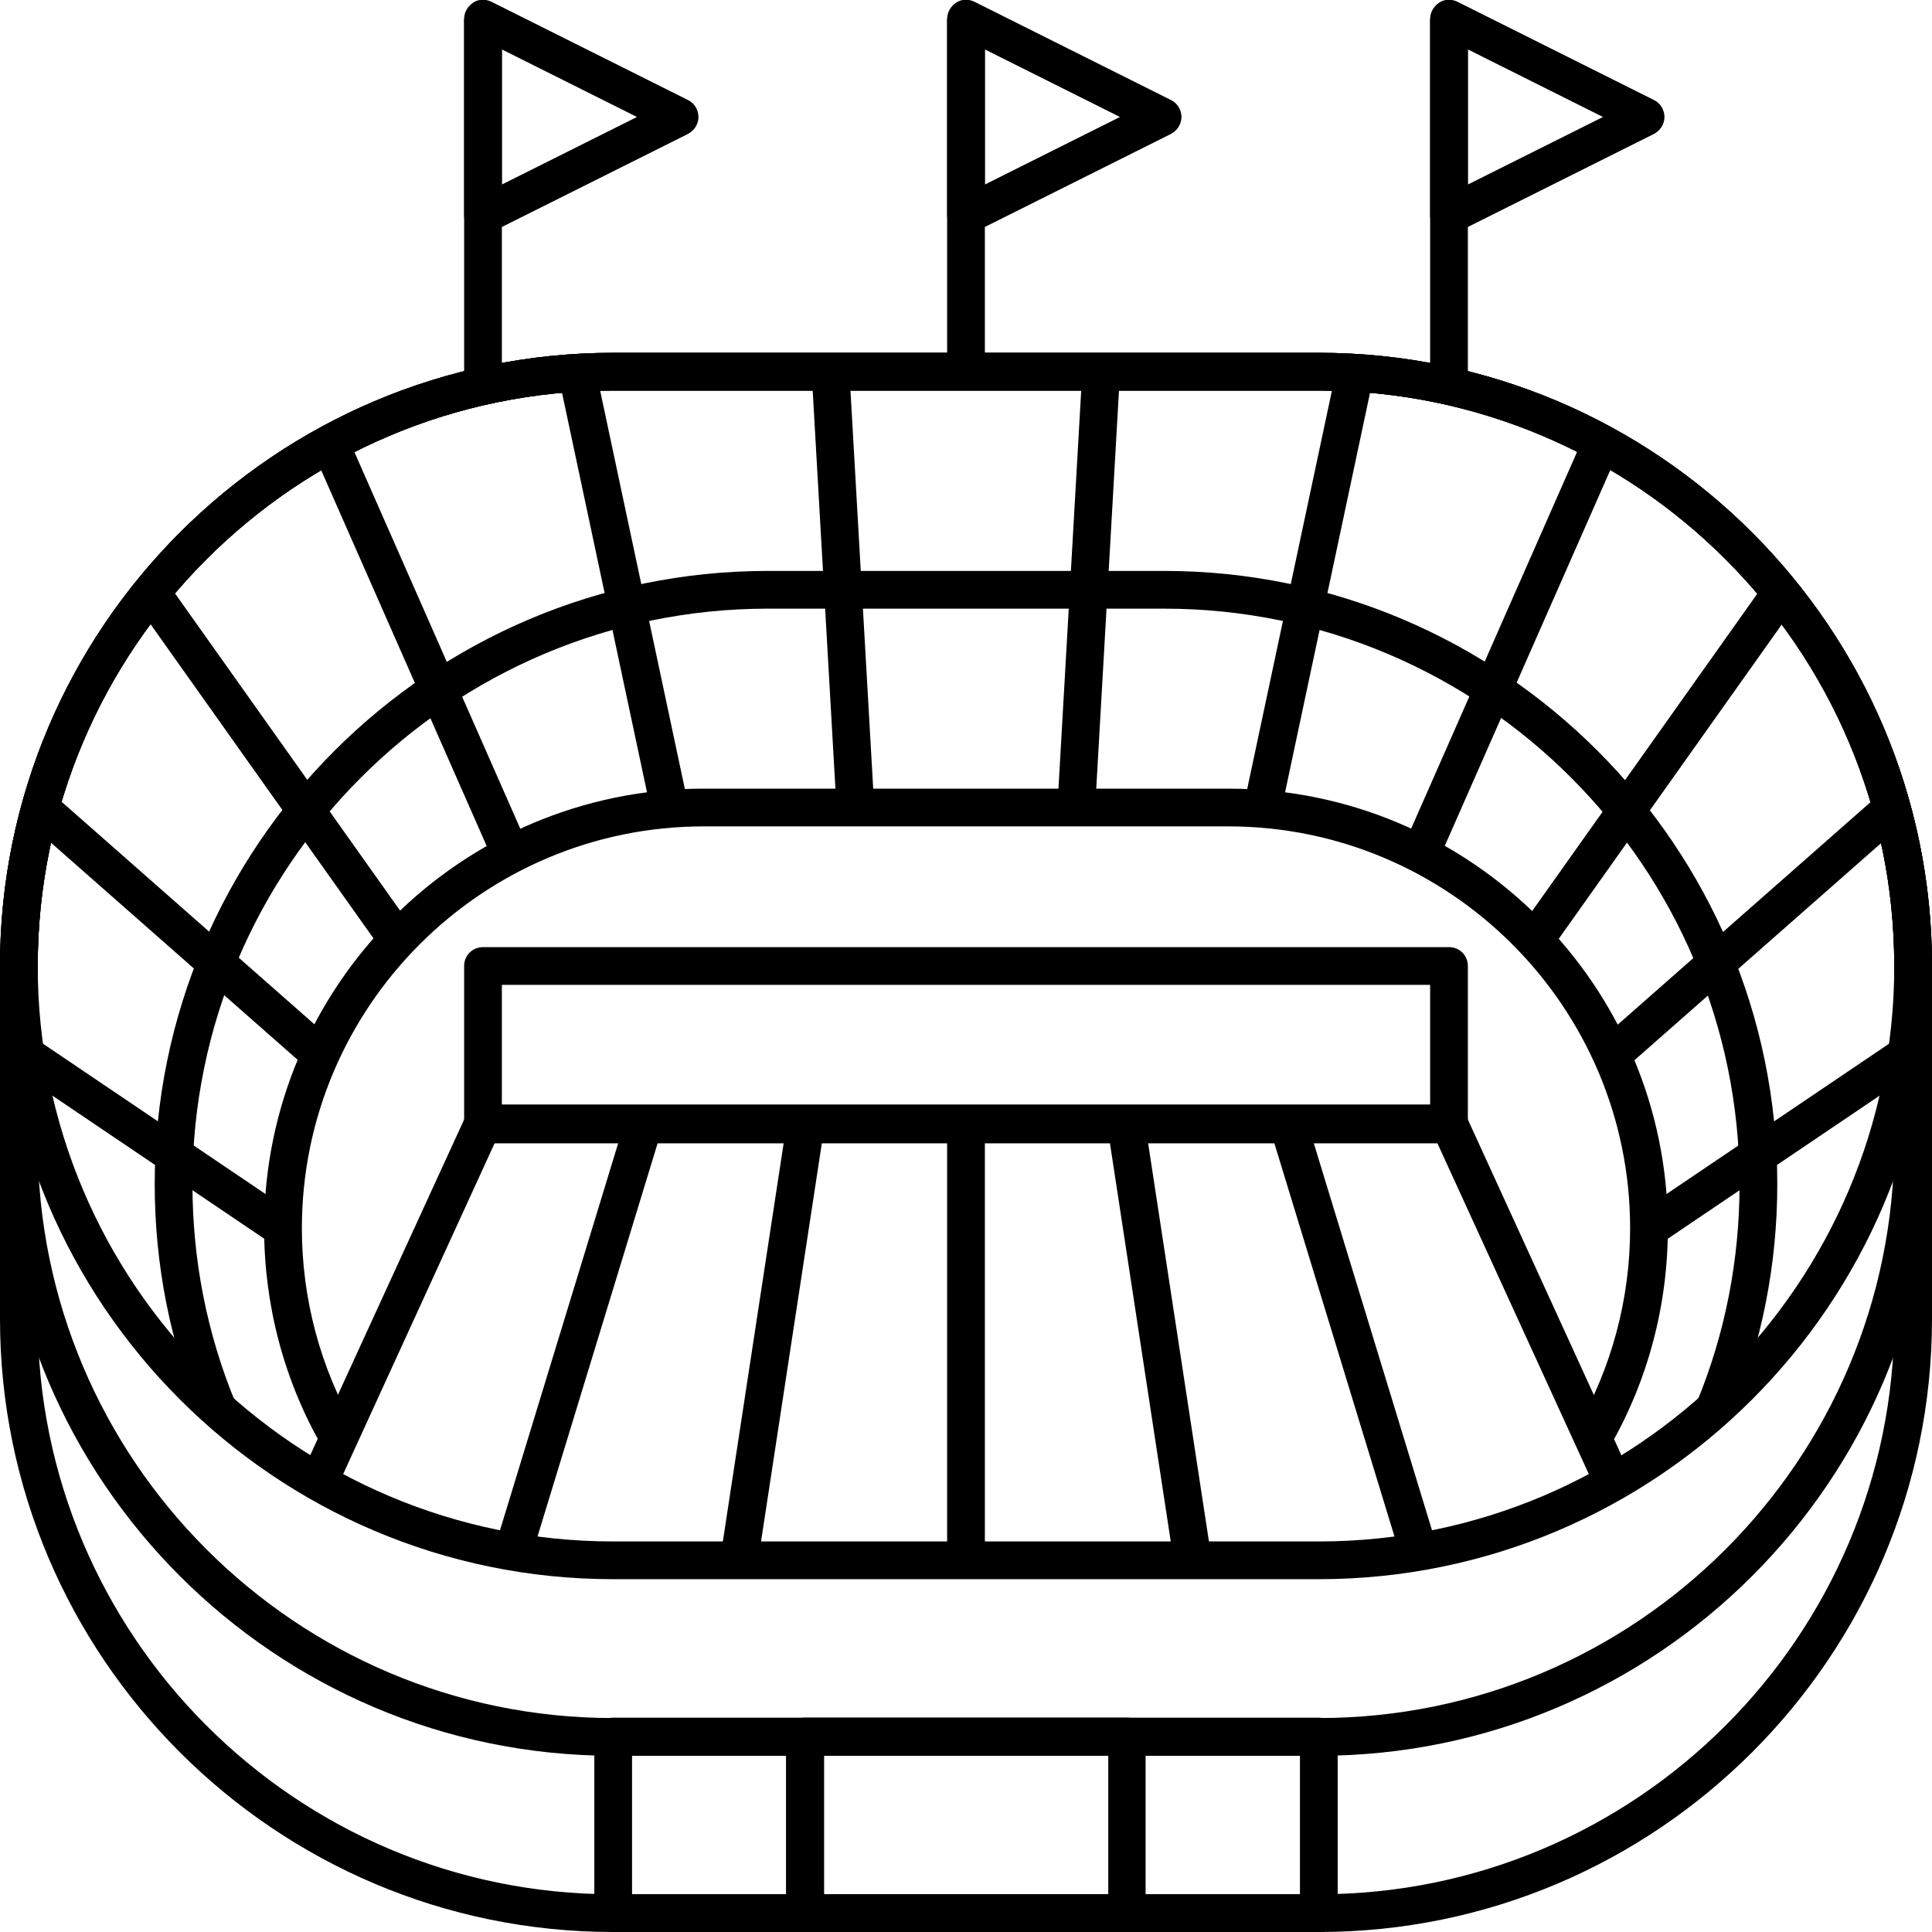 <svg id="Layer_1" enable-background="new 0 0 512 512" height="512" viewBox="0 0 512 512" width="512" xmlns="http://www.w3.org/2000/svg"><g id="XMLID_1_"><g id="XMLID_4431_"><g id="XMLID_402_"><path id="XMLID_4339_" d="m349.5 512h-187c-89.6 0-162.5-72.9-162.5-162.5v-93.5c0-89.6 72.9-162.5 162.5-162.5h187c89.6 0 162.5 72.9 162.5 162.5v93.5c0 89.6-72.9 162.5-162.5 162.5zm-187-408.5c-84.1 0-152.5 68.4-152.5 152.5v93.5c0 84.1 68.4 152.5 152.5 152.5h187c84.1 0 152.5-68.4 152.5-152.5v-93.5c0-84.1-68.4-152.5-152.5-152.5z" fill="rgb(0,0,0)"/></g><g id="XMLID_547_"><path id="XMLID_4336_" d="m349.5 465.3h-187c-89.6 0-162.5-72.9-162.5-162.5v-46.8c0-89.6 72.9-162.5 162.5-162.5h187c89.6 0 162.5 72.9 162.5 162.5v46.8c0 89.6-72.9 162.5-162.5 162.5zm-187-361.8c-84.1 0-152.5 68.4-152.5 152.5v46.8c0 84.1 68.4 152.5 152.5 152.5h187c84.1 0 152.5-68.4 152.5-152.5v-46.8c0-84.1-68.4-152.5-152.5-152.5z" fill="rgb(0,0,0)"/></g><g id="XMLID_401_"><g id="XMLID_413_"><path id="XMLID_4066_" d="m123 5h10v94h-10z" fill="rgb(0,0,0)"/></g><g id="XMLID_412_"><path id="XMLID_4063_" d="m128 62c-.9 0-1.8-.3-2.6-.7-1.5-.9-2.4-2.5-2.4-4.3v-52c0-1.7.9-3.3 2.4-4.3s3.3-1 4.9-.2l52 26c1.7.8 2.8 2.6 2.8 4.5s-1.1 3.6-2.8 4.5l-52 26c-.8.3-1.5.5-2.3.5zm5-48.9v35.8l35.8-17.9z" fill="rgb(0,0,0)"/></g></g><g id="XMLID_410_"><g id="XMLID_414_"><path id="XMLID_4062_" d="m251 5h10v94h-10z" fill="rgb(0,0,0)"/></g><g id="XMLID_411_"><path id="XMLID_4059_" d="m256 62c-.9 0-1.8-.3-2.6-.7-1.5-.9-2.4-2.5-2.4-4.3v-52c0-1.7.9-3.3 2.4-4.3s3.3-1 4.9-.2l52 26c1.7.8 2.8 2.6 2.8 4.5s-1.1 3.6-2.8 4.5l-52 26c-.8.3-1.5.5-2.3.5zm5-48.9v35.8l35.8-17.9z" fill="rgb(0,0,0)"/></g></g><g id="XMLID_415_"><g id="XMLID_417_"><path id="XMLID_4058_" d="m379 5h10v94h-10z" fill="rgb(0,0,0)"/></g><g id="XMLID_416_"><path id="XMLID_4055_" d="m384 62c-.9 0-1.8-.3-2.6-.7-1.5-.9-2.4-2.5-2.4-4.3v-52c0-1.7.9-3.3 2.4-4.3s3.3-1 4.9-.2l52 26c1.7.8 2.8 2.6 2.8 4.5s-1.1 3.6-2.8 4.5l-52 26c-.8.3-1.5.5-2.3.5zm5-48.9v35.8l35.8-17.9z" fill="rgb(0,0,0)"/></g></g><g id="XMLID_409_"><path id="XMLID_4052_" d="m384 303h-256c-2.8 0-5-2.2-5-5v-42c0-2.8 2.2-5 5-5h256c2.8 0 5 2.2 5 5v42c0 2.8-2.2 5-5 5zm-251-10h246v-32h-246z" fill="rgb(0,0,0)"/></g><g id="XMLID_466_"><g id="XMLID_455_"><path id="XMLID_4051_" d="m165.8 151.5h115.2v10h-115.2z" fill="rgb(0,0,0)" transform="matrix(.057 .998 -.998 .057 366.853 -75.454)"/></g><g id="XMLID_457_"><path id="XMLID_4050_" d="m106.5 151.5h117.6v10h-117.6z" fill="rgb(0,0,0)" transform="matrix(.208 .978 -.978 .208 283.87 -37.736)"/></g><g id="XMLID_460_"><path id="XMLID_4049_" d="m51.9 167h119v10h-119z" fill="rgb(0,0,0)" transform="matrix(.403 .915 -.915 .403 223.948 .784)"/></g><g id="XMLID_463_"><path id="XMLID_4048_" d="m16.3 197.9h112.9v10h-112.9z" fill="rgb(0,0,0)" transform="matrix(.579 .816 -.816 .579 196.136 26.15)"/></g><g id="XMLID_464_"><path id="XMLID_4047_" d="m-1.7 241.7h98.9v10h-98.9z" fill="rgb(0,0,0)" transform="matrix(.751 .661 -.661 .751 174.912 29.927)"/></g><g id="XMLID_465_"><path id="XMLID_4046_" d="m-.3 297.4h82.4v10h-82.4z" fill="rgb(0,0,0)" transform="matrix(.829 .56 -.56 .829 176.376 28.994)"/></g><g id="XMLID_406_"><path id="XMLID_4043_" d="m349.5 418.5h-187c-89.6 0-162.5-72.9-162.5-162.5s72.9-162.5 162.5-162.5h187c89.6 0 162.5 72.9 162.5 162.5s-72.9 162.5-162.5 162.5zm-187-315c-84.1 0-152.5 68.4-152.5 152.5s68.4 152.5 152.5 152.5h187c84.1 0 152.5-68.4 152.5-152.5s-68.4-152.5-152.5-152.5z" fill="rgb(0,0,0)"/></g><g id="XMLID_544_"><path id="XMLID_4042_" d="m283.6 98.9h10v115.2h-10z" fill="rgb(0,0,0)" transform="matrix(.998 .057 -.057 .998 9.412 -16.234)"/></g><g id="XMLID_541_"><path id="XMLID_4041_" d="m341.8 97.7h10v117.6h-10z" fill="rgb(0,0,0)" transform="matrix(.978 .208 -.208 .978 40.229 -68.828)"/></g><g id="XMLID_479_"><path id="XMLID_4040_" d="m395.6 112.5h10v119h-10z" fill="rgb(0,0,0)" transform="matrix(.915 .403 -.403 .915 103.11 -146.717)"/></g><g id="XMLID_474_"><path id="XMLID_4039_" d="m434.2 146.5h10v112.9h-10z" fill="rgb(0,0,0)" transform="matrix(.816 .579 -.579 .816 198.461 -216.763)"/></g><g id="XMLID_473_"><path id="XMLID_4038_" d="m459.2 197.2h10v98.9h-10z" fill="rgb(0,0,0)" transform="matrix(.661 .751 -.751 .661 342.671 -264.743)"/></g><g id="XMLID_472_"><path id="XMLID_4037_" d="m466.1 261.3h10v82.4h-10z" fill="rgb(0,0,0)" transform="matrix(.56 .829 -.829 .56 457.901 -257.267)"/></g></g><g id="XMLID_470_"><path id="XMLID_4034_" d="m349.5 512h-187c-2.8 0-5-2.2-5-5v-46.8c0-2.8 2.2-5 5-5h187c2.8 0 5 2.2 5 5v46.8c0 2.8-2.2 5-5 5zm-182-10h177v-36.8h-177z" fill="rgb(0,0,0)"/></g><g id="XMLID_545_"><path id="XMLID_4031_" d="m298.6 512h-85.3c-2.8 0-5-2.2-5-5v-46.8c0-2.8 2.2-5 5-5h85.3c2.8 0 5 2.2 5 5v46.8c0 2.8-2.2 5-5 5zm-80.2-10h75.3v-36.8h-75.3z" fill="rgb(0,0,0)"/></g><g id="XMLID_456_"><path id="XMLID_3387_" d="m426.5 383.6-8.7-5c9.3-16.1 14.2-34.4 14.2-53.1 0-58.7-47.8-106.5-106.5-106.5h-139c-58.7 0-106.5 47.8-106.5 106.5 0 18.7 4.9 37 14.2 53.1l-8.7 5c-10.2-17.6-15.5-37.7-15.5-58.1 0-64.2 52.2-116.5 116.5-116.5h139c64.2 0 116.5 52.3 116.5 116.5 0 20.4-5.3 40.5-15.5 58.1z" fill="rgb(0,0,0)"/></g><g id="XMLID_459_"><g id="XMLID_461_"><path id="XMLID_3386_" d="m423 394.9-42.2-92.2h-249.6l-41.7 91.1-9.1-4.2 43.1-94c.8-1.8 2.6-2.9 4.5-2.9h256c2 0 3.7 1.1 4.5 2.9l43.5 95.1z" fill="rgb(0,0,0)"/></g><g id="XMLID_469_"><path id="XMLID_3385_" d="m148.3 295.2h10v118.6h-10z" fill="rgb(0,0,0)" transform="matrix(.956 .292 -.292 .956 110.325 -29.334)"/></g><g id="XMLID_468_"><path id="XMLID_3384_" d="m199.5 297.2h10v116.9h-10z" fill="rgb(0,0,0)" transform="matrix(.989 .151 -.151 .989 56.125 -26.827)"/></g><g id="XMLID_467_"><path id="XMLID_3383_" d="m251 298h10v115h-10z" fill="rgb(0,0,0)"/></g><g id="XMLID_462_"><path id="XMLID_3382_" d="m299.3 349.6h118.6v10h-118.6z" fill="rgb(0,0,0)" transform="matrix(.292 .956 -.956 .292 592.913 -92.051)"/></g><g id="XMLID_471_"><path id="XMLID_3381_" d="m249 350.7h116.9v10h-116.9z" fill="rgb(0,0,0)" transform="matrix(.151 .989 -.989 .151 612.631 -2.007)"/></g></g><g id="XMLID_484_"><path id="XMLID_3380_" d="m458.8 375.6-9.2-3.8c7.6-18.4 11.4-37.9 11.4-58 0-84.1-68.4-152.5-152.5-152.5h-105c-84.1 0-152.5 68.4-152.5 152.4 0 20.1 3.8 39.6 11.4 58l-9.2 3.8c-8.1-19.6-12.2-40.4-12.2-61.7 0-89.6 72.9-162.5 162.5-162.5h105c89.6 0 162.5 72.9 162.5 162.5 0 21.3-4.1 42.1-12.2 61.8z" fill="rgb(0,0,0)"/></g></g></g></svg>